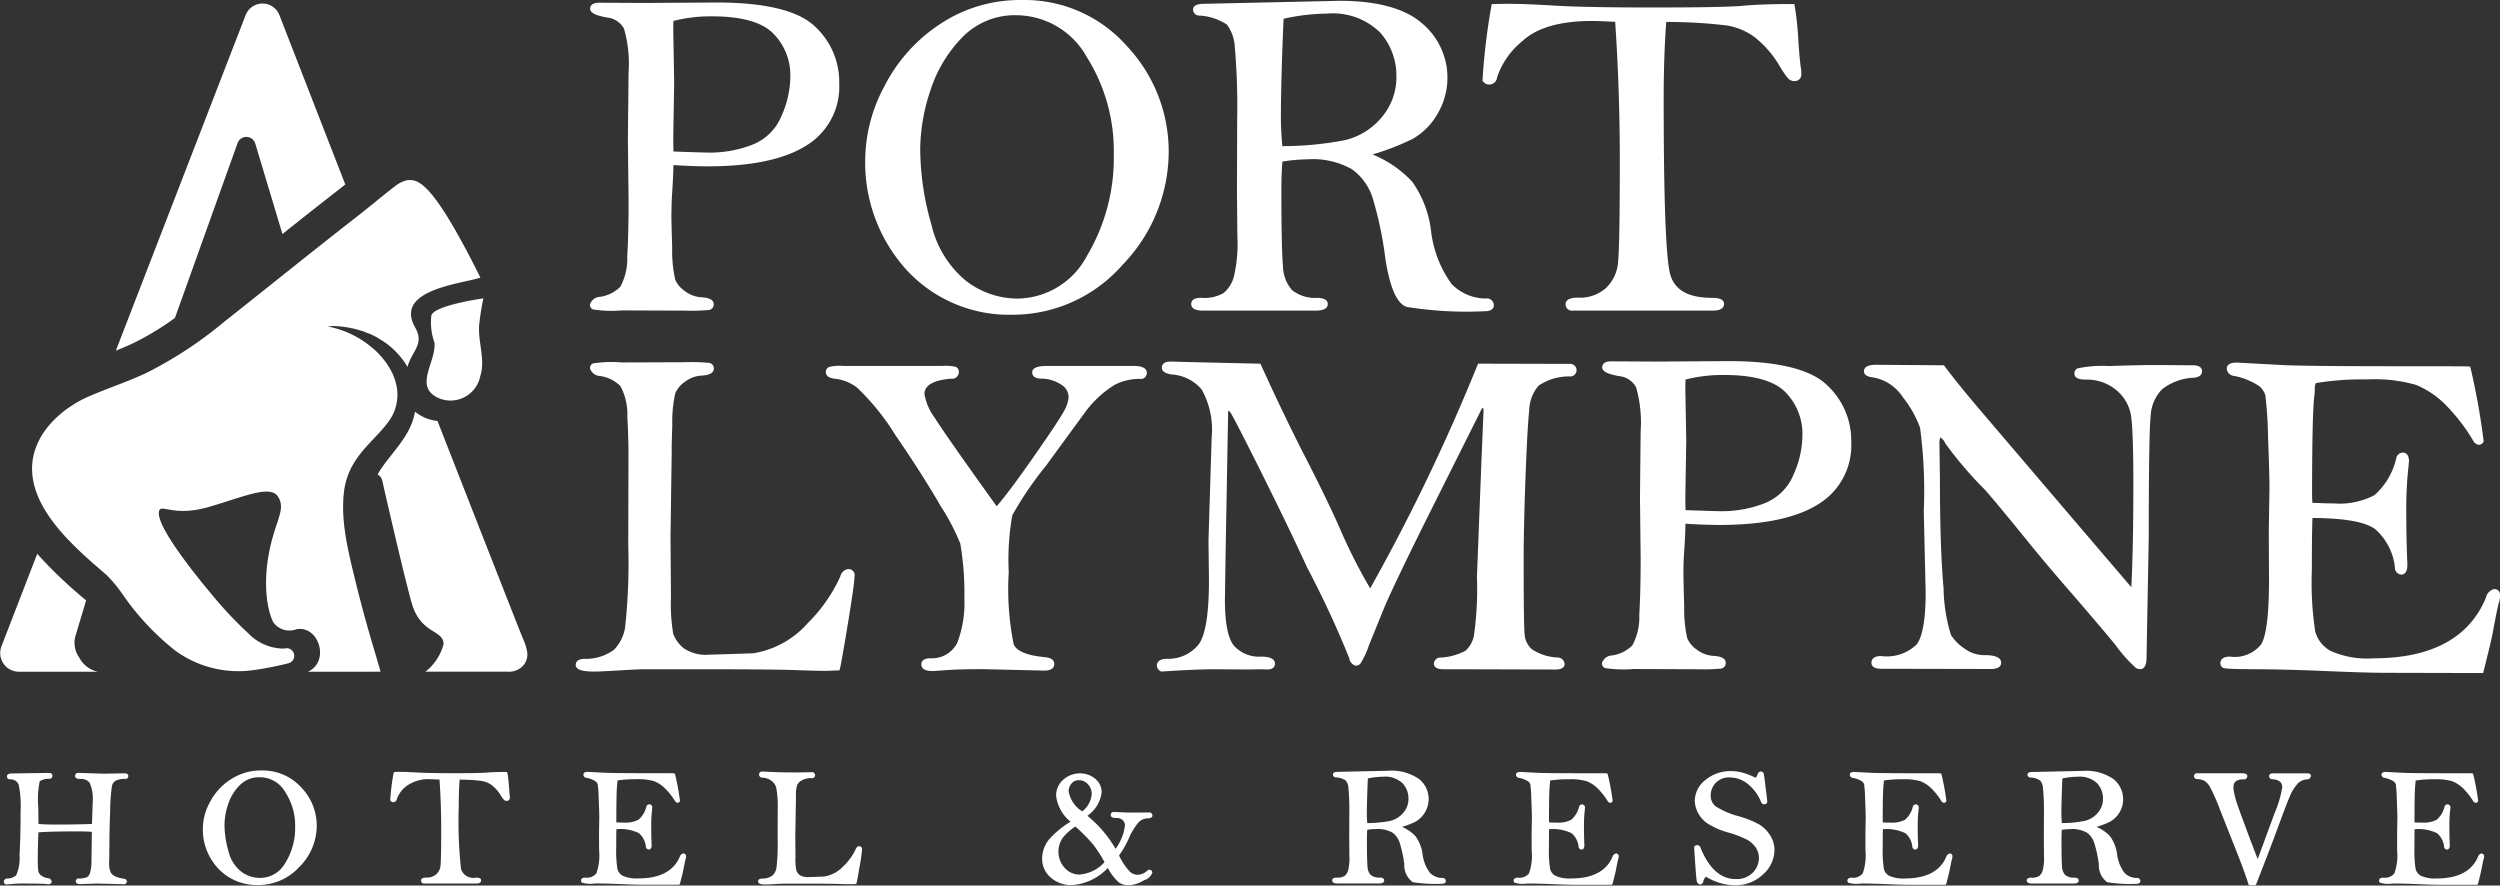 <svg xmlns="http://www.w3.org/2000/svg" width="175.031" height="62" viewBox="0 0 175.031 62">
  <rect x="0" y="0" width="175.031" height="62" fill="#333333" stroke="none"/>
  <defs>
    <style>
      .cls-1 {
        fill: #fff;
        fill-rule: evenodd;
      }
    </style>
  </defs>
  <path id="logo" class="cls-1" d="M191.955,897.79c-1.175-1.072-3.472-1.614-6.827-1.614l-5.064.031-3.155-.015c-0.542,0-.623.263-0.623,0.421,0,0.278.351,0.46,1.171,0.612a1.515,1.515,0,0,1,1.2.783,8.922,8.922,0,0,1,.32,3.082l-0.048,4.641,0.048,4.3c0,0.27,0,.529,0,0.791-0.01,1.153-.04,2.2-0.092,3.123a4.159,4.159,0,0,1-.484,2.13,2.517,2.517,0,0,1-1.407.706,0.774,0.774,0,0,0-.721.531,0.359,0.359,0,0,0,.2.349,8.249,8.249,0,0,0,2.028.071l4.38,0.016a15.224,15.224,0,0,0,1.714-.042,0.389,0.389,0,0,0,.343-0.412c0-.428-0.654-0.47-0.872-0.483a2.079,2.079,0,0,1-1.139-.425,1.887,1.887,0,0,1-.682-0.8,9.039,9.039,0,0,1-.214-2.218c-0.037-1.2-.056-1.988-0.056-2.357,0-.063.006-0.124,0.007-0.186,0-.417.013-0.833,0.041-1.238,0.057-.867.089-1.548,0.095-2.029,0.9,0.057,1.71.087,2.4,0.087,3.04,0,5.354-.484,6.878-1.439a4.826,4.826,0,0,0,2.33-4.359A5.281,5.281,0,0,0,191.955,897.79Zm-2.3,6.391a3.611,3.611,0,0,1-2.014,1.951,8.188,8.188,0,0,1-3.006.552c-0.2,0-1.051-.025-2.517-0.075-0.009-.417-0.013-0.714-0.013-0.886l0.064-3.947-0.064-3.7c0-.085,0-0.291.013-0.61a10.469,10.469,0,0,1,2.724-.321c2.062,0,3.5.411,4.284,1.219a4.152,4.152,0,0,1,1.177,2.98A6.9,6.9,0,0,1,189.654,904.181ZM205.8,918.036a10.235,10.235,0,0,0,7.767-3.5,11.42,11.42,0,0,0,3.225-7.912,10.772,10.772,0,0,0-2.913-7.384,9.561,9.561,0,0,0-7.4-3.238,10.08,10.08,0,0,0-5.742,1.716,11.354,11.354,0,0,0-3.864,4.352,10.972,10.972,0,0,0-1.321,4.845,11.186,11.186,0,0,0,2.947,8.049A9.749,9.749,0,0,0,205.8,918.036Zm0.342-20.969a5.674,5.674,0,0,1,4.906,2.909,12.359,12.359,0,0,1,1.9,6.831,13.382,13.382,0,0,1-1.863,7.078,5.576,5.576,0,0,1-4.9,3.02,5.934,5.934,0,0,1-3.558-1.223,7.17,7.17,0,0,1-2.443-3.939,19.42,19.42,0,0,1-.789-5.356,13.274,13.274,0,0,1,.707-4.035,9.447,9.447,0,0,1,2.241-3.741A5.12,5.12,0,0,1,206.144,897.067ZM219.2,917.746h7.884c0.562,0,.846-0.154.846-0.462,0-.269-0.24-0.414-0.715-0.429a2.6,2.6,0,0,1-1.789-.546,2.632,2.632,0,0,1-.634-1.678c-0.073-.8-0.111-2.6-0.111-5.338,0-.681.024-1.347,0.071-1.98a11.258,11.258,0,0,1,1.743-.157,5.587,5.587,0,0,1,3.127.692,3.933,3.933,0,0,1,1.442,1.991,25.37,25.37,0,0,1,.893,4.238c0.32,2.078.814,3.194,1.51,3.413a26.425,26.425,0,0,0,5.451.3c0.556,0,.639-0.27.639-0.43a0.485,0.485,0,0,0-.568-0.46,3.378,3.378,0,0,1-2.393-1.02,7.918,7.918,0,0,1-1.449-3.825,7.467,7.467,0,0,0-1.306-3.333,7.867,7.867,0,0,0-2.776-1.909,17.772,17.772,0,0,0,2.776-1.072,4.622,4.622,0,0,0,1.736-1.71,4.961,4.961,0,0,0-1.08-6.425c-1.195-1.027-3.132-1.549-5.76-1.549l-9.425.209c-0.2,0-.815,0-0.815.406a0.432,0.432,0,0,0,.458.419,3.87,3.87,0,0,1,1.911.63,2.848,2.848,0,0,1,.556,1.58,48.359,48.359,0,0,1,.165,5.053l-0.016,5.011,0.032,3.285a9.848,9.848,0,0,1-.262,2.777,2.29,2.29,0,0,1-.693,1.082,2.682,2.682,0,0,1-1.591.341c-0.568,0-.687.234-0.687,0.429C218.367,917.592,218.646,917.746,219.2,917.746Zm13.536-16.412a4.317,4.317,0,0,1-1.04,2.887,4.765,4.765,0,0,1-2.528,1.582,22.656,22.656,0,0,1-4.42.427c-0.066-.749-0.1-1.414-0.1-1.975,0-1.72.063-4.054,0.187-6.942a14.483,14.483,0,0,1,3.029-.36,4.74,4.74,0,0,1,3.714,1.305A4.521,4.521,0,0,1,232.733,901.334Zm6.482,0.584a0.557,0.557,0,0,0,.569-0.519,5.554,5.554,0,0,1,1.758-2.513c1-.94,2.643-1.418,4.889-1.418,0.315,0,.859.021,1.617,0.059,0.215,3.186.325,6.457,0.325,9.723,0,3.879-.04,6.255-0.119,7.062a2.8,2.8,0,0,1-.845,1.848,2.736,2.736,0,0,1-1.932.68c-0.221,0-.9,0-0.9.452a0.447,0.447,0,0,0,.528.454h9.795c0.634,0,.767-0.255.767-0.469,0-.281-0.269-0.422-0.8-0.422-1.735,0-2.712-.569-2.988-1.74-0.289-1.217-.435-5.312-0.435-12.167,0-2.013.061-3.832,0.18-5.411a34.85,34.85,0,0,1,4.288.252,4.5,4.5,0,0,1,1.93.836,7.274,7.274,0,0,1,1.684,1.935,6.6,6.6,0,0,0,.632.935,0.6,0.6,0,0,0,.444.182,0.463,0.463,0,0,0,.478-0.536,2.292,2.292,0,0,0-.018-0.3c-0.062-.379-0.126-1.053-0.189-2a21.767,21.767,0,0,0-.257-2.434l-0.02-.124H260.48c-1.516,0-2.726.045-3.6,0.131-0.947.074-3.022,0.11-6.169,0.11-3.076,0-5.388-.041-6.871-0.128-1.39-.086-2.512-0.13-3.338-0.13-0.139,0-.463.006-0.974,0.017l-0.12,0-0.021.121a45.1,45.1,0,0,0-.623,5.2l0,0.061,0.041,0.045A0.542,0.542,0,0,0,239.215,901.918ZM194.367,935.84a0.659,0.659,0,0,0-.562.509,10.956,10.956,0,0,1-2.28,3.274,6.455,6.455,0,0,1-3.82,2.115c-2.378.082-3,.095-3.037,0.095a2.792,2.792,0,0,1-1.816-.437,2.388,2.388,0,0,1-.745-1,12.14,12.14,0,0,1-.162-2.54l-0.032-4.251L182,927.431h-0.008c0.008-.421.023-0.974,0.045-1.691a9.035,9.035,0,0,1,.214-2.217,1.876,1.876,0,0,1,.682-0.8,2.072,2.072,0,0,1,1.139-.425c0.218-.012.872-0.058,0.872-0.485a0.388,0.388,0,0,0-.343-0.41,14.091,14.091,0,0,0-1.714-.043l-4.38.016a8.329,8.329,0,0,0-2.028.07,0.361,0.361,0,0,0-.2.352,0.776,0.776,0,0,0,.721.53,2.5,2.5,0,0,1,1.407.707,4.148,4.148,0,0,1,.484,2.129c0.039,0.688.065,1.448,0.08,2.27h0l-0.016,6.726a42.1,42.1,0,0,1-.22,5.769,2.908,2.908,0,0,1-.785,1.568,3.333,3.333,0,0,1-2.055.63c-0.511.017-.619,0.239-0.619,0.421,0,0.414.687,0.47,1.357,0.47,0.206,0,.766-0.026,1.714-0.082,1.153-.067,1.516-0.08,1.618-0.08h4.017c3.241,0,5.592.019,6.61,0.057,1.047,0.038,1.747.056,2.142,0.056,0.074,0,.36-0.01.9-0.032l0.106,0,0.028-.1c0.075-.276.261-1.324,0.568-3.2s0.457-2.946.457-3.256A0.429,0.429,0,0,0,194.367,935.84Zm19.923-14.22h-6c-0.288,0-1.054,0-1.054.455,0,0.2.12,0.436,0.687,0.436a2.476,2.476,0,0,1,1.272.375,1.047,1.047,0,0,1,.59.929,2.3,2.3,0,0,1-.31.94c-0.213.415-.933,1.5-2.14,3.229-1.129,1.618-2,2.781-2.586,3.462-2.409-3.356-3.871-5.446-4.347-6.211a3.842,3.842,0,0,1-.71-1.646c0-.616.629-0.977,1.872-1.078a0.461,0.461,0,0,0,.533-0.436,0.373,0.373,0,0,0-.244-0.4,3.423,3.423,0,0,0-.905-0.057h-6.961a3.177,3.177,0,0,0-.95.067,0.368,0.368,0,0,0-.247.371c0,0.273.238,0.43,0.707,0.469a3.031,3.031,0,0,1,1.5.633,16.718,16.718,0,0,1,2.666,3.311c1.25,1.819,2.322,3.5,3.187,5a15.215,15.215,0,0,1,1.352,2.59,20.246,20.246,0,0,1,.284,3.775,7.849,7.849,0,0,1-.5,3.177,1.994,1.994,0,0,1-1.923,1.077c-0.512.018-.589,0.272-0.589,0.42,0,0.215.131,0.47,0.752,0.47,0.152,0,.49-0.02,1.031-0.065,0.652-.043,1.5-0.064,2.524-0.064l4.3,0.1c0.582,0,.7-0.255.7-0.469,0-.186-0.111-0.419-0.642-0.469-1.244-.113-1.984-0.413-2.2-0.9a19.639,19.639,0,0,1-.346-5.065,17.959,17.959,0,0,1,.247-3.965,24.192,24.192,0,0,1,2.337-3.442l2.766-3.782a7.387,7.387,0,0,1,2.063-1.912,3.869,3.869,0,0,1,1.744-.42,0.424,0.424,0,0,0,.511-0.423C215.264,921.62,214.531,921.62,214.29,921.62Zm30.617-.143H244.9l-6.447-.016-0.037.089a136.625,136.625,0,0,1-7.518,15.643,37.742,37.742,0,0,1-2.044-4.014c-0.619-1.424-1.5-3.24-2.609-5.395-0.921-1.8-1.929-3.9-2.994-6.239l-0.038-.081-5.727-.132c-0.231-.011-0.421-0.016-0.58-0.016-0.515,0-.592.269-0.592,0.428,0,0.383.551,0.454,0.733,0.478a2.967,2.967,0,0,1,2.054,1.049,5.733,5.733,0,0,1,.7,3.348l-0.223,7.2,0.032,2.837c0,2.312-.242,3.813-0.72,4.46a2.708,2.708,0,0,1-2.229,1.007c-0.578.016-.7,0.273-0.7,0.486a0.487,0.487,0,0,0,.256.381l0.041,0.027,0.05,0c1.527-.106,2.8-0.161,3.764-0.161l2.248,0.016,1.027-.016,0.342,0.016c0.49,0,.543-0.282.543-0.4,0-.333-0.328-0.5-0.974-0.5a2.372,2.372,0,0,1-1.874-.738c-0.435-.5-0.656-1.592-0.656-3.253l0.048-3.222,0.175-9.771a0.778,0.778,0,0,1,.027-0.241,0.858,0.858,0,0,1,.119.109c0.063,0.072.415,0.691,2.073,4.007,1.282,2.563,2.4,4.879,3.323,6.887a67.863,67.863,0,0,1,2.94,6.332,0.625,0.625,0,0,0,.457.526,0.447,0.447,0,0,0,.331-0.153,5.856,5.856,0,0,0,.586-1.263l0.988-2.436c0.453-1.117,1.7-3.721,3.71-7.731l3.157-6.307a0.3,0.3,0,0,1,.146-0.171,1.116,1.116,0,0,1,.025.274l-0.16,3.825-0.3,7.748a23.027,23.027,0,0,1-.21,4.1,1.868,1.868,0,0,1-.6,1.071,4.175,4.175,0,0,1-1.709.473,0.448,0.448,0,0,0-.493.42c0,0.185.119,0.4,0.686,0.4h1.625l6.2,0.016c0.528,0,.639-0.212.639-0.388a0.489,0.489,0,0,0-.524-0.453,3.555,3.555,0,0,1-1.786-.591,1.563,1.563,0,0,1-.494-1.073c-0.041-.482-0.063-2.217-0.063-5.153,0-1.535.043-3.474,0.128-5.764s0.172-3.886.261-4.729a2.76,2.76,0,0,1,.656-1.723,3.789,3.789,0,0,1,2.167-.646A0.44,0.44,0,1,0,244.907,921.477Zm17.906,1.419c-1.174-1.071-3.47-1.614-6.827-1.614l-5.063.033-3.154-.017c-0.542,0-.623.264-0.623,0.422,0,0.278.349,0.461,1.17,0.612a1.519,1.519,0,0,1,1.2.783,8.954,8.954,0,0,1,.319,3.081l-0.047,4.642,0.047,4.3c0,1.472-.032,2.788-0.095,3.913a4.177,4.177,0,0,1-.484,2.13,2.5,2.5,0,0,1-1.408.706,0.778,0.778,0,0,0-.721.532,0.364,0.364,0,0,0,.2.351,8.566,8.566,0,0,0,2.028.069l4.38,0.016a14.058,14.058,0,0,0,1.714-.043,0.389,0.389,0,0,0,.343-0.41c0-.427-0.654-0.471-0.871-0.484a2.066,2.066,0,0,1-1.139-.425,1.864,1.864,0,0,1-.682-0.8,8.913,8.913,0,0,1-.215-2.216c-0.036-1.2-.055-1.989-0.055-2.357,0-.48.015-0.958,0.047-1.425,0.058-.868.089-1.549,0.095-2.029,0.9,0.058,1.711.086,2.4,0.086,3.039,0,5.353-.483,6.877-1.437a4.827,4.827,0,0,0,2.331-4.358A5.288,5.288,0,0,0,262.813,922.9Zm-2.3,6.392a3.614,3.614,0,0,1-2.014,1.951,8.183,8.183,0,0,1-3.005.552c-0.207,0-1.054-.024-2.517-0.075-0.009-.417-0.014-0.715-0.014-0.886l0.064-3.946-0.064-3.7c0-.088,0-0.291.014-0.611a10.458,10.458,0,0,1,2.724-.319c2.062,0,3.5.409,4.283,1.217a4.152,4.152,0,0,1,1.177,2.98A6.879,6.879,0,0,1,260.513,929.288Zm27.981-7.715h-0.348L286,921.557c-0.912,0-2.049.023-3.382,0.071a8.433,8.433,0,0,0-2.2.164,0.391,0.391,0,0,0-.213.364c0,0.278.263,0.421,0.783,0.421a3.2,3.2,0,0,1,2.19.77,2.926,2.926,0,0,1,1.009,1.9c0.095,0.78.143,2.35,0.143,4.666,0,2.895-.047,5.315-0.141,7.2l-4.668-5.463-5.1-5.98c-1.562-1.815-2.673-3.173-3.306-4.037l-0.043-.059-4.757-.034c-0.561,0-.846.152-0.846,0.455,0,0.356.5,0.416,0.668,0.435a3.121,3.121,0,0,1,2.06,1.386,7.561,7.561,0,0,1,1.2,2.132,33.748,33.748,0,0,1,.26,5.867l0.132,5.654c0,1.861-.21,3.086-0.625,3.643a3,3,0,0,1-2.5.819c-0.584,0-.671.3-0.671,0.47,0,0.192.119,0.421,0.687,0.421l7.661,0.016c0.607,0,.735-0.237.735-0.437,0-.534-0.9-0.534-1.2-0.534a2.343,2.343,0,0,1-1.389-.473,3.205,3.205,0,0,1-.93-0.945,11.829,11.829,0,0,1-.515-3.268c-0.168-1.878-.254-4.427-0.254-7.581l-0.032-2.5a1.289,1.289,0,0,1,.054-0.477,0.822,0.822,0,0,1,.345.408,27.04,27.04,0,0,0,2.742,3.216c0.407,0.444,1.413,1.651,2.987,3.587,0.72,0.9,1.72,2.09,2.975,3.535s2.319,2.7,3.175,3.728a10.253,10.253,0,0,0,1.473,1.665,0.649,0.649,0,0,0,.287.088c0.209,0,.459-0.135.459-0.79l0.156-8.519c0-4.781.045-7.626,0.135-8.452a2.862,2.862,0,0,1,.8-1.838,3.875,3.875,0,0,1,2.234-.807c0.463-.05.56-0.27,0.56-0.445S289.051,921.573,288.494,921.573ZM309.6,937.239a0.782,0.782,0,0,0-.591.623c-1.17,2.807-3.817,4.229-7.867,4.229a6.289,6.289,0,0,1-3-.519,2.227,2.227,0,0,1-1.081-1.368,23.017,23.017,0,0,1-.234-4.284c0-1.639.014-2.867,0.042-3.655,2.264,0.01,3.751.28,4.421,0.806a4.147,4.147,0,0,1,1.353,2.652,0.487,0.487,0,0,0,.435.506c0.2,0,.438-0.12.438-0.7-0.053-1.165-.079-2.492-0.079-3.951,0-.9.042-1.776,0.126-2.616l0.064-.661c0-.536-0.279-0.617-0.445-0.617a0.5,0.5,0,0,0-.454.44,4.936,4.936,0,0,1-1.513,2.541,5.257,5.257,0,0,1-2.828.582c-0.279,0-.791-0.015-1.522-0.043-0.015-.221-0.022-0.4-0.022-0.533,0-3.776.053-6.119,0.159-6.968,0.021-.2.032-0.337,0.032-0.418a1.088,1.088,0,0,1,.07-0.464,19.988,19.988,0,0,1,3.593-.257,10.529,10.529,0,0,1,3.43.385,6.318,6.318,0,0,1,1.97,1.3,13.126,13.126,0,0,1,2.08,2.693l0.009,0.014,0.012,0.013a0.488,0.488,0,0,0,.338.173,0.345,0.345,0,0,0,.294-0.2l0.027-.045-0.007-.052a48.228,48.228,0,0,0-.911-5.077l-0.024-.093-0.093-.016c-0.034-.006-0.107-0.017-4.547-0.017-4.471,0-7.315-.027-8.45-0.081l-3.256-.177c-0.581,0-.7.237-0.7,0.436a0.561,0.561,0,0,0,.522.5,4.863,4.863,0,0,1,1.733.7,1.341,1.341,0,0,1,.449.657,27.945,27.945,0,0,1,.187,2.941c0.068,1.728.1,2.915,0.1,3.527l-0.048,3.1,0.017,3.3c0,2.412-.182,3.942-0.538,4.548a2.36,2.36,0,0,1-2.2.877c-0.583,0-.671.3-0.671,0.471a0.377,0.377,0,0,0,.149.291c0.063,0.054.135,0.114,2.329,0.122,1.426,0.006,3.08.05,4.917,0.129s3.268,0.122,4.219.122l6.786,0.016,0.028-.11c0.349-1.391.553-2.24,0.608-2.524,0.241-1.31.4-2.075,0.456-2.268a1.427,1.427,0,0,0,.087-0.468A0.41,0.41,0,0,0,309.6,937.239Zm-140.788-20.35s-3.425.48-3.643,1.195a4.284,4.284,0,0,0,.218,1.907c0.13,1.357-1.466,3.047.255,3.866a2.123,2.123,0,0,0,2.95-1.516c0.4-1.224-.242-2.552-0.049-3.809A16.343,16.343,0,0,1,168.813,916.889Zm-24.526,3.144a19.547,19.547,0,0,0,2.93-1.773l4.382-12.233a0.653,0.653,0,0,1,1.245.029l1.9,6.329c1.285-1.025,2.588-2.054,3.887-3.065,0.173-.134.343-0.27,0.513-0.406l-4.608-11.843a1.268,1.268,0,0,0-2.372-.007l-9.084,23.487C143.49,920.387,143.892,920.217,144.287,920.033Zm-3.773,22a1.8,1.8,0,0,1-.2-1.7c0.157-.544.322-1.084,0.485-1.625,0.067-.224.135-0.444,0.2-0.666a0.656,0.656,0,0,0-.053-0.053,31.45,31.45,0,0,1-3.37-3.215l-2.5,6.464c-0.005.012-.007,0.025-0.012,0.036a1.309,1.309,0,0,0,1.2,1.755h5.552A1.92,1.92,0,0,1,140.514,942.029Zm21.2-21.006c0.071,0.085.138,0.169,0.2,0.255C161.852,921.192,161.785,921.107,161.714,921.023Zm-0.237-.26c0.07,0.073.137,0.145,0.2,0.221C161.613,920.909,161.547,920.834,161.477,920.763Zm0.82,1.091a5.037,5.037,0,0,0-.365-0.558,5.109,5.109,0,0,1,.487.795C162.38,922.012,162.34,921.931,162.3,921.854Zm-1.527-2.509c-0.129-.055-0.262-0.108-0.4-0.154C160.506,919.237,160.638,919.287,160.77,919.345Zm-0.606-.221a0.05,0.05,0,0,0-.013,0A0.05,0.05,0,0,1,160.164,919.124Zm-1.737-.149c-0.171-.051-0.343-0.1-0.518-0.138l0.039,0-0.114,0C158.036,918.873,158.232,918.922,158.427,918.975Zm3.213,0.829a5.468,5.468,0,0,0-.846-0.451A6.618,6.618,0,0,1,161.64,919.8ZM160.2,938.051c-0.165-.629-0.324-1.268-0.477-1.9s-0.305-1.276-.435-1.944a15.993,15.993,0,0,1-.279-2.071,10.77,10.77,0,0,1-.007-1.079c0-.181.024-0.361,0.04-0.548a5.15,5.15,0,0,1,.1-0.6,4.929,4.929,0,0,1,.408-1.136,6.007,6.007,0,0,1,.613-0.959c0.446-.578.918-1.033,1.332-1.487,0.207-.226.4-0.448,0.579-0.678a3.607,3.607,0,0,0,.42-0.671,3.155,3.155,0,0,0,.293-1.54,2.942,2.942,0,0,0-.053-0.4c-0.026-.133-0.062-0.271-0.1-0.4a3.962,3.962,0,0,0-.212-0.543,5.109,5.109,0,0,0-.487-0.795l-0.015-.018c-0.065-.086-0.132-0.17-0.2-0.255l-0.035-.039c-0.065-.076-0.132-0.148-0.2-0.221-0.089-.094-0.182-0.185-0.279-0.271a7.363,7.363,0,0,0-2.771-1.517c-0.195-.053-0.391-0.1-0.593-0.138l0.114,0a6.08,6.08,0,0,1,1.9.193c0.1,0.028.205,0.062,0.307,0.094a0.05,0.05,0,0,1,.013,0c0.069,0.021.139,0.042,0.208,0.067,0.136,0.046.269,0.1,0.4,0.154a0.064,0.064,0,0,1,.017,0l0.007,0a5.468,5.468,0,0,1,.846.451c0.014,0.009.028,0.015,0.041,0.023a5.622,5.622,0,0,1,1.52,1.427,5.229,5.229,0,0,1,.284.444c0.3-1.135,1.212-1.583.536-2.767-1.508-2.659,3.258-3.045,4.569-3.492-3.4-6.822-4.364-6.884-5.133-6.819a2.153,2.153,0,0,0-.795.382c-0.483.367-.949,0.745-1.432,1.14-0.4.322-.81,0.658-1.24,0.993-1.944,1.51-3.9,3.074-5.8,4.585q-1.761,1.407-3.527,2.806a28.506,28.506,0,0,1-5.44,3.578c-0.78.367-1.578,0.674-2.35,0.971-0.588.227-1.144,0.442-1.695,0.681-1.914.831-4.1,2.71-3.972,5.276,0.147,2.885,3.059,5.383,5.185,7.206a9.547,9.547,0,0,1,1.164,1.4,18.113,18.113,0,0,0,3.662,3.911,7.5,7.5,0,0,0,5.419,1.38,22.983,22.983,0,0,0,2.49-.482,0.537,0.537,0,0,0-.042-1.059,1.59,1.59,0,0,0-.275.026,3.467,3.467,0,0,1-2.473-1.072,26.879,26.879,0,0,1-2.034-2.1c-0.752-.884-1.492-1.783-2.193-2.713-1.192-1.581-2.135-3.065-2.026-3.7s0.96,0.42,3.551-.349,4.288-1.549,4.807-.671c0.365,0.621.143,1.125-.221,2.236-1.171,3.609-.431,6.031-0.112,6.549a1.388,1.388,0,0,0,1.618.459c1.59-.255,2.331,2.3.784,2.978-0.01.007,4.305,0,5.091,0l-0.353-1.21C160.888,940.573,160.528,939.318,160.2,938.051Zm0.17-18.86c-0.069-.025-0.139-0.046-0.208-0.067C160.234,919.145,160.3,919.167,160.372,919.191Zm1.545,2.087,0.015,0.018Zm-3.969-2.444a7.088,7.088,0,0,1,2.2.287c-0.1-.032-0.2-0.066-0.307-0.094A6.08,6.08,0,0,0,157.948,918.834Zm3.529,1.929a6.764,6.764,0,0,0-3.05-1.788,7.363,7.363,0,0,1,2.771,1.517C161.295,920.578,161.388,920.669,161.477,920.763Zm-0.707-1.418,0.024,0.008-0.007,0A0.064,0.064,0,0,0,160.77,919.345Zm0.909,1.639,0.035,0.039Zm10.2,20.68a3.052,3.052,0,0,0-.255-0.854c-0.394-.943-6.024-15.339-6.024-15.339a2.9,2.9,0,0,1-1.571-.65,4.928,4.928,0,0,1-.191.715,4.763,4.763,0,0,1-.228.529,5.328,5.328,0,0,1-.279.489c-0.19.3-.394,0.581-0.6,0.847-0.409.536-.818,1.015-1.121,1.486-0.073.112-.139,0.225-0.2,0.338a0.607,0.607,0,0,1,.316.393c0.523,2.294,1.625,7.07,2.083,8.646,0.628,2.147,2.226,1.818,2.216,2.833a3.576,3.576,0,0,1-1.27,1.928h5.746a1.345,1.345,0,0,0,1.119-.447A1.2,1.2,0,0,0,171.882,941.664Zm-28.194,8.477-1.458.028-1.727-.057a0.221,0.221,0,0,0-.275.208c0,0.146.132,0.22,0.393,0.22a0.7,0.7,0,0,1,.643.289,2.873,2.873,0,0,1,.2,1.338l-0.051,1.52c-0.933.031-1.748,0.043-2.42,0.043-0.5,0-.943-0.011-1.322-0.039-0.011-.664-0.016-1.053-0.016-1.17a6.253,6.253,0,0,1,.1-1.818,1.055,1.055,0,0,1,.649-0.175,0.217,0.217,0,0,0,.24-0.207,0.172,0.172,0,0,0-.121-0.186,1.451,1.451,0,0,0-.332-0.018l-2.382.034c-0.291,0-.351.118-0.351,0.22a0.2,0.2,0,0,0,.214.191,0.618,0.618,0,0,1,.608.365,7.287,7.287,0,0,1,.136,1.842c0,1.212-.025,2.256-0.074,3.106a2.982,2.982,0,0,1-.24,1.414,1,1,0,0,1-.595.22,0.24,0.24,0,0,0-.268.222,0.193,0.193,0,0,0,.233.188,0.968,0.968,0,0,0,.126-0.008,9.706,9.706,0,0,1,1.323-.05c0.663,0,1.1.012,1.311,0.033a1.021,1.021,0,0,0,.132.012,0.2,0.2,0,0,0,.227-0.2,0.292,0.292,0,0,0-.279-0.225,0.988,0.988,0,0,1-.468-0.2,0.517,0.517,0,0,1-.189-0.288,7.243,7.243,0,0,1-.034-0.973c0-.457.014-1.045,0.044-1.742,0.444-.047,1.387-0.07,2.806-0.07,0.314,0,.628.009,0.935,0.03l-0.028,2.011a3.172,3.172,0,0,1-.095.851,0.56,0.56,0,0,1-.195.3,1.314,1.314,0,0,1-.569.106,0.2,0.2,0,0,0-.241.192c0,0.075.039,0.2,0.307,0.2l1.185-.039,1.828,0.045a0.2,0.2,0,0,0,.256-0.19c0-.078-0.047-0.179-0.276-0.208a1.687,1.687,0,0,1-.5-0.134,0.767,0.767,0,0,1-.346-0.277,1.708,1.708,0,0,1-.113-0.813l0.017-1.428c0-.434.017-1.139,0.051-2.1a12.381,12.381,0,0,1,.126-1.732,0.544,0.544,0,0,1,.279-0.372,1.434,1.434,0,0,1,.653-0.118,0.186,0.186,0,0,0,.21-0.189C143.959,950.281,143.933,950.141,143.688,950.141Zm9.595-.2a3.871,3.871,0,0,0-2.156.625,4.174,4.174,0,0,0-1.449,1.583,3.9,3.9,0,0,0-.5,1.765,4,4,0,0,0,1.108,2.929,3.713,3.713,0,0,0,2.739,1.12,3.891,3.891,0,0,0,2.915-1.275,4.085,4.085,0,0,0,1.21-2.879,3.861,3.861,0,0,0-1.094-2.689A3.644,3.644,0,0,0,153.283,949.943Zm1.672,6.458a2.016,2.016,0,0,1-1.782,1.066,2.211,2.211,0,0,1-1.3-.432,2.533,2.533,0,0,1-.89-1.392,6.766,6.766,0,0,1-.291-1.915,4.575,4.575,0,0,1,.261-1.437,3.323,3.323,0,0,1,.82-1.329,1.89,1.89,0,0,1,1.379-.543,2.052,2.052,0,0,1,1.787,1.027,4.3,4.3,0,0,1,.7,2.432A4.656,4.656,0,0,1,154.955,956.4Zm15.646-5.389a7.738,7.738,0,0,0-.1-0.884,0.1,0.1,0,0,0-.1-0.08c-0.563,0-1.013.015-1.338,0.045-0.35.029-1.119,0.042-2.287,0.042-1.139,0-2-.016-2.548-0.046-0.516-.03-0.933-0.048-1.242-0.048-0.052,0-.173,0-0.363.008a0.1,0.1,0,0,0-.094.079,15.564,15.564,0,0,0-.232,1.878,0.092,0.092,0,0,0,.027.07,0.245,0.245,0,0,0,.182.089,0.251,0.251,0,0,0,.253-0.223,1.956,1.956,0,0,1,.639-0.881,2.635,2.635,0,0,1,1.787-.5c0.111,0,.3.007,0.56,0.019,0.079,1.136.118,2.3,0.118,3.457,0,1.395-.015,2.248-0.044,2.536a0.94,0.94,0,0,1-.3.637,0.988,0.988,0,0,1-.689.232c-0.249,0-.376.07-0.376,0.21a0.208,0.208,0,0,0,.239.208h3.637c0.285,0,.329-0.135.329-0.214,0-.131-0.115-0.2-0.341-0.2a0.92,0.92,0,0,1-1.067-.592,31.211,31.211,0,0,1-.159-4.368c0-.7.02-1.342,0.063-1.9a12.672,12.672,0,0,1,1.544.091,1.605,1.605,0,0,1,.7.293,2.6,2.6,0,0,1,.614.684,2.322,2.322,0,0,0,.241.343,0.269,0.269,0,0,0,.194.077,0.212,0.212,0,0,0,.221-0.236,0.856,0.856,0,0,0-.007-0.115C170.648,951.591,170.624,951.35,170.6,951.012Zm12.217,4.738a0.348,0.348,0,0,0-.259.251c-0.427.993-1.4,1.5-2.882,1.5a2.385,2.385,0,0,1-1.094-.182,0.754,0.754,0,0,1-.38-0.467,8.005,8.005,0,0,1-.085-1.529c0-.56,0-0.986.014-1.269a2.986,2.986,0,0,1,1.575.281,1.437,1.437,0,0,1,.485.927,0.217,0.217,0,0,0,.2.217c0.061,0,.205-0.029.205-0.3-0.02-.417-0.029-0.9-0.029-1.419a9.236,9.236,0,0,1,.046-0.938l0.025-.243a0.219,0.219,0,0,0-.209-0.267,0.227,0.227,0,0,0-.209.19,1.728,1.728,0,0,1-.544.89,1.957,1.957,0,0,1-1.027.2c-0.1,0-.276,0-0.525-0.015,0-.062,0-0.11,0-0.15,0-1.355.019-2.194,0.058-2.5,0.008-.075.013-0.125,0.013-0.155a0.5,0.5,0,0,1,.013-0.128,7.878,7.878,0,0,1,1.3-.087,4,4,0,0,1,1.259.137,2.306,2.306,0,0,1,.718.458,4.7,4.7,0,0,1,.764.961,0.058,0.058,0,0,0,.014.017,0.219,0.219,0,0,0,.155.074,0.168,0.168,0,0,0,.146-0.092,0.1,0.1,0,0,0,.013-0.064,16.536,16.536,0,0,0-.339-1.835,0.1,0.1,0,0,0-.078-0.072c-0.017,0-.043-0.006-1.695-0.006s-2.716-.01-3.136-0.03l-1.211-.064c-0.265,0-.3.128-0.3,0.2a0.237,0.237,0,0,0,.226.221,1.754,1.754,0,0,1,.627.243,0.447,0.447,0,0,1,.152.214,9.835,9.835,0,0,1,.068,1.049c0.026,0.617.039,1.045,0.039,1.267l-0.018,1.116,0.006,1.187a3.718,3.718,0,0,1-.193,1.612,0.854,0.854,0,0,1-.78.295c-0.264,0-.293.151-0.293,0.215a0.177,0.177,0,0,0,.072.14,2.053,2.053,0,0,0,.892.055c0.528,0,1.141.016,1.823,0.046s1.211,0.044,1.568.044l2.478,0a0.1,0.1,0,0,0,.094-0.072c0.132-.511.206-0.809,0.226-0.913,0.112-.583.154-0.764,0.168-0.808a0.541,0.541,0,0,0,.035-0.184A0.194,0.194,0,0,0,182.818,955.75Zm12.312-.5a0.277,0.277,0,0,0-.248.211,3.926,3.926,0,0,1-.838,1.164,2.367,2.367,0,0,1-1.389.748l-1.056.035a1.05,1.05,0,0,1-.646-0.147,0.743,0.743,0,0,1-.229-0.339,4.064,4.064,0,0,1-.057-0.9l-0.012-1.529,0.048-2.746a2.263,2.263,0,0,1,.083-0.787,0.765,0.765,0,0,1,.331-0.328,1.314,1.314,0,0,1,.653-0.149,0.214,0.214,0,1,0,.01-0.416l-1.039.016c-0.832,0-1.57-.018-2.2-0.058-0.077,0-.13,0-0.159,0a0.217,0.217,0,0,0-.268.2,0.242,0.242,0,0,0,.279.224,1.115,1.115,0,0,1,.6.222,0.9,0.9,0,0,1,.342.554,7.294,7.294,0,0,1,.089,1.389l-0.006,2.079a14.7,14.7,0,0,1-.08,2.067,1.012,1.012,0,0,1-.278.539,1.224,1.224,0,0,1-.737.215c-0.236.008-.271,0.127-0.271,0.2,0,0.189.276,0.214,0.546,0.214,0.078,0,.287-0.009.64-0.029,0.427-.023.561-0.029,0.6-0.029h1.5c1.2,0,2,.006,2.381.021s0.65,0.018.8,0.018c0.028,0,.139,0,0.335-0.01a0.1,0.1,0,0,0,.09-0.072c0.028-.1.1-0.481,0.212-1.156a10.371,10.371,0,0,0,.17-1.18A0.2,0.2,0,0,0,195.13,955.246Zm19.559-1.677a0.945,0.945,0,0,1,.66-0.279c0.27,0,.31-0.127.31-0.2a0.215,0.215,0,0,0-.263-0.208L214,952.89l-1.044-.041a0.2,0.2,0,0,0-.221.22c0,0.2.291,0.2,0.386,0.2a0.627,0.627,0,0,1,.451.15,0.515,0.515,0,0,1,.156.395,3.419,3.419,0,0,1-.658,1.614,8.212,8.212,0,0,0-1.972-2.311,2.352,2.352,0,0,0,1-1.628,1.2,1.2,0,0,0-.469-0.98,1.627,1.627,0,0,0-1.041-.364,1.744,1.744,0,0,0-1.163.432,1.452,1.452,0,0,0-.514,1.148,2.763,2.763,0,0,0,1.011,1.806,6.372,6.372,0,0,0-1.5,1.233,2.129,2.129,0,0,0-.489,1.354,1.686,1.686,0,0,0,.608,1.326,2.169,2.169,0,0,0,1.47.525,3.842,3.842,0,0,0,2.522-1.2,3.426,3.426,0,0,0,.757,1,1.133,1.133,0,0,0,.648.207,2.147,2.147,0,0,0,1.122-.345,0.894,0.894,0,0,0,.585-0.525,0.2,0.2,0,0,0-.216-0.215,0.19,0.19,0,0,0-.134.064,1.048,1.048,0,0,1-.688.291,0.858,0.858,0,0,1-.521-0.207,4.309,4.309,0,0,1-.77-1.146,6.5,6.5,0,0,0,.675-1.176A4.344,4.344,0,0,1,214.689,953.569Zm-4.136,3.659a1.375,1.375,0,0,1-1.03-.46,1.691,1.691,0,0,1-.121-2.141,3.707,3.707,0,0,1,.863-0.761,12.846,12.846,0,0,1,1.233,1.247,9.675,9.675,0,0,1,.807,1.245A2.611,2.611,0,0,1,210.553,957.228Zm-0.559-6.375a0.641,0.641,0,0,1,.523-0.232,0.819,0.819,0,0,1,.622.285,0.948,0.948,0,0,1,.269.672,1.7,1.7,0,0,1-.663,1.225,2.067,2.067,0,0,1-.952-1.393A0.832,0.832,0,0,1,209.994,950.853Zm25.958,6.614a1.234,1.234,0,0,1-.86-0.354,2.755,2.755,0,0,1-.527-1.353,2.7,2.7,0,0,0-.494-1.221,2.761,2.761,0,0,0-.939-0.648,6.381,6.381,0,0,0,.925-0.353,1.846,1.846,0,0,0,.941-1.6,1.779,1.779,0,0,0-.689-1.409,3.381,3.381,0,0,0-2.167-.567l-3.5.075c-0.23,0-.346.064-0.346,0.193a0.2,0.2,0,0,0,.207.194,1.357,1.357,0,0,1,.687.215,0.925,0.925,0,0,1,.192.542,16.634,16.634,0,0,1,.061,1.813l-0.006,1.8,0.012,1.181a3.446,3.446,0,0,1-.094.983,0.789,0.789,0,0,1-.243.369,0.951,0.951,0,0,1-.565.113c-0.259,0-.3.126-0.3,0.2,0,0.1.061,0.211,0.351,0.211h2.928c0.295,0,.357-0.116.357-0.211s-0.053-.194-0.308-0.2a0.945,0.945,0,0,1-.636-0.185,0.89,0.89,0,0,1-.221-0.575c-0.028-.285-0.042-0.93-0.042-1.915,0-.233.008-0.458,0.024-0.673a4.239,4.239,0,0,1,.607-0.051,2.1,2.1,0,0,1,1.137.24,1.377,1.377,0,0,1,.519.7,8.931,8.931,0,0,1,.33,1.515,1.455,1.455,0,0,0,.591,1.265,10.119,10.119,0,0,0,2.036.112c0.252,0,.28-0.139.28-0.2A0.22,0.22,0,0,0,235.952,957.467Zm-5.216-6.968a5.492,5.492,0,0,1,1.083-.121,1.758,1.758,0,0,1,1.348.455,1.549,1.549,0,0,1,.418,1.077,1.477,1.477,0,0,1-.374,1.007,1.736,1.736,0,0,1-.917.556,8.529,8.529,0,0,1-1.593.152c-0.022-.25-0.033-0.476-0.033-0.665C230.668,952.344,230.691,951.516,230.736,950.5Zm17.383,5.251a0.349,0.349,0,0,0-.258.251c-0.427.993-1.4,1.5-2.882,1.5a2.382,2.382,0,0,1-1.094-.182,0.754,0.754,0,0,1-.381-0.467,8.072,8.072,0,0,1-.085-1.529c0-.559,0-0.985.015-1.269a2.984,2.984,0,0,1,1.574.281,1.438,1.438,0,0,1,.486.927,0.217,0.217,0,0,0,.2.217c0.062,0,.206-0.029.206-0.3-0.02-.417-0.029-0.9-0.029-1.419a9.236,9.236,0,0,1,.046-0.938l0.024-.243a0.218,0.218,0,0,0-.208-0.267,0.226,0.226,0,0,0-.209.19,1.728,1.728,0,0,1-.544.89,1.957,1.957,0,0,1-1.027.2c-0.1,0-.276,0-0.525-0.015,0-.062-0.006-0.11-0.006-0.15,0-1.356.02-2.2,0.059-2.5,0.008-.075.012-0.125,0.012-0.155a0.444,0.444,0,0,1,.014-0.128,7.869,7.869,0,0,1,1.3-.087,3.983,3.983,0,0,1,1.258.137,2.306,2.306,0,0,1,.718.458,4.7,4.7,0,0,1,.764.961,0.058,0.058,0,0,0,.015.016,0.215,0.215,0,0,0,.155.075,0.168,0.168,0,0,0,.145-0.091,0.11,0.11,0,0,0,.015-0.065,16.883,16.883,0,0,0-.34-1.835,0.1,0.1,0,0,0-.079-0.072c-0.017,0-.043-0.006-1.695-0.006s-2.714-.01-3.135-0.03l-1.211-.064c-0.265,0-.305.128-0.305,0.2a0.239,0.239,0,0,0,.228.221,1.734,1.734,0,0,1,.625.243,0.448,0.448,0,0,1,.153.214,10.038,10.038,0,0,1,.068,1.049c0.026,0.635.038,1.05,0.039,1.267l-0.019,1.116,0.006,1.187a3.727,3.727,0,0,1-.192,1.612,0.856,0.856,0,0,1-.781.295c-0.263,0-.292.151-0.292,0.215a0.173,0.173,0,0,0,.071.138,1.983,1.983,0,0,0,.892.057c0.528,0,1.142.016,1.824,0.046s1.211,0.044,1.568.044l2.479,0a0.1,0.1,0,0,0,.093-0.072c0.132-.513.206-0.811,0.226-0.913,0.111-.587.153-0.764,0.167-0.808a0.532,0.532,0,0,0,.035-0.184A0.194,0.194,0,0,0,248.119,955.75Zm9.968-2.059a7.036,7.036,0,0,0-1.383-.547,5.765,5.765,0,0,1-1.6-.682,0.95,0.95,0,0,1-.359-0.809,1.274,1.274,0,0,1,.341-0.834,1.259,1.259,0,0,1,1-.389,2.006,2.006,0,0,1,1.281.476,3.1,3.1,0,0,1,.9,1.231,0.243,0.243,0,0,0,.212.171,0.2,0.2,0,0,0,.227-0.215L258.57,951c-0.052-.42-0.091-0.706-0.12-0.847a0.1,0.1,0,0,0-.028-0.053,0.251,0.251,0,0,0-.174-0.086,0.247,0.247,0,0,0-.228.208,0.62,0.62,0,0,1-.14.233,4.766,4.766,0,0,0-.85-0.344,3.112,3.112,0,0,0-.845-0.125,2.742,2.742,0,0,0-1.81.619,1.863,1.863,0,0,0-.748,1.447,1.893,1.893,0,0,0,.2.81,2.1,2.1,0,0,0,.622.748,5.377,5.377,0,0,0,1.56.688,7.552,7.552,0,0,1,1.262.483,1.8,1.8,0,0,1,.617.55,1.283,1.283,0,0,1,.228.733,1.454,1.454,0,0,1-.431,1.032,1.589,1.589,0,0,1-1.2.449c-1.039,0-1.865-.735-2.454-2.185a0.251,0.251,0,0,0-.231-0.188,0.2,0.2,0,0,0-.215.136,0.092,0.092,0,0,0-.005.038c0.087,1.358.144,2.1,0.172,2.261a0.324,0.324,0,0,0,.232.319,0.269,0.269,0,0,0,.247-0.258,0.619,0.619,0,0,1,.177-0.289,3.975,3.975,0,0,0,2.024.6,2.777,2.777,0,0,0,1.964-.753,2.3,2.3,0,0,0,.807-1.712,1.9,1.9,0,0,0-.325-1.063A2.346,2.346,0,0,0,258.087,953.691Zm13.4,2.059a0.348,0.348,0,0,0-.259.251c-0.426.993-1.4,1.5-2.882,1.5a2.38,2.38,0,0,1-1.093-.182,0.755,0.755,0,0,1-.381-0.467,8.1,8.1,0,0,1-.085-1.529c0-.56,0-0.986.014-1.269a2.986,2.986,0,0,1,1.575.281,1.433,1.433,0,0,1,.485.927,0.217,0.217,0,0,0,.2.217c0.062,0,.206-0.029.206-0.3-0.02-.417-0.03-0.9-0.03-1.419a9.232,9.232,0,0,1,.047-0.938l0.025-.243a0.219,0.219,0,0,0-.21-0.267,0.226,0.226,0,0,0-.209.19,1.722,1.722,0,0,1-.544.89,1.952,1.952,0,0,1-1.027.2c-0.1,0-.275,0-0.525-0.015,0-.062-0.006-0.11-0.006-0.15,0-1.355.02-2.194,0.059-2.5,0.008-.075.013-0.125,0.013-0.155a0.5,0.5,0,0,1,.013-0.128,7.869,7.869,0,0,1,1.3-.087,4,4,0,0,1,1.259.137,2.306,2.306,0,0,1,.718.458,4.7,4.7,0,0,1,.764.961,0.083,0.083,0,0,0,.015.017,0.219,0.219,0,0,0,.155.074,0.166,0.166,0,0,0,.145-0.092,0.1,0.1,0,0,0,.014-0.064,17.02,17.02,0,0,0-.339-1.835,0.1,0.1,0,0,0-.079-0.072c-0.017,0-.043-0.006-1.695-0.006s-2.715-.01-3.135-0.03l-1.212-.064c-0.264,0-.3.128-0.3,0.2a0.238,0.238,0,0,0,.227.221,1.744,1.744,0,0,1,.626.243,0.441,0.441,0,0,1,.152.214,9.606,9.606,0,0,1,.069,1.049c0.025,0.617.038,1.045,0.038,1.267l-0.017,1.116,0,1.187a3.718,3.718,0,0,1-.193,1.612,0.854,0.854,0,0,1-.78.295c-0.263,0-.292.151-0.292,0.215a0.175,0.175,0,0,0,.071.14,2.057,2.057,0,0,0,.893.055c0.527,0,1.14.016,1.822,0.046s1.211,0.044,1.568.044l2.479,0a0.1,0.1,0,0,0,.094-0.072c0.131-.511.206-0.809,0.226-0.913,0.111-.583.153-0.764,0.168-0.808a0.566,0.566,0,0,0,.035-0.184A0.194,0.194,0,0,0,271.485,955.75Zm13.091,1.717a1.218,1.218,0,0,1-.86-0.354,2.765,2.765,0,0,1-.527-1.353,2.7,2.7,0,0,0-.494-1.221,2.765,2.765,0,0,0-.938-0.648,6.407,6.407,0,0,0,.924-0.353,1.806,1.806,0,0,0,.252-3,3.376,3.376,0,0,0-2.166-.567l-3.5.075c-0.23,0-.346.064-0.346,0.193a0.2,0.2,0,0,0,.208.194,1.346,1.346,0,0,1,.686.215,0.938,0.938,0,0,1,.193.542A16.881,16.881,0,0,1,278.07,953l-0.006,1.8,0.012,1.181a3.4,3.4,0,0,1-.1.983,0.8,0.8,0,0,1-.242.369,0.958,0.958,0,0,1-.566.113c-0.26,0-.3.126-0.3,0.2,0,0.1.061,0.211,0.352,0.211h2.927c0.3,0,.357-0.116.357-0.211s-0.054-.194-0.307-0.2a0.948,0.948,0,0,1-.637-0.185,0.9,0.9,0,0,1-.222-0.574c-0.027-.289-0.04-0.935-0.04-1.916,0-.23.008-0.456,0.023-0.673a4.25,4.25,0,0,1,.607-0.051,2.1,2.1,0,0,1,1.137.24,1.382,1.382,0,0,1,.519.7,8.736,8.736,0,0,1,.33,1.515,1.457,1.457,0,0,0,.59,1.265,10.139,10.139,0,0,0,2.037.112c0.253,0,.28-0.139.28-0.2A0.22,0.22,0,0,0,284.576,957.467Zm-5.215-6.968a5.484,5.484,0,0,1,1.083-.121,1.758,1.758,0,0,1,1.348.455,1.553,1.553,0,0,1,.417,1.077,1.482,1.482,0,0,1-.374,1.007,1.742,1.742,0,0,1-.917.556,8.538,8.538,0,0,1-1.593.152c-0.021-.25-0.032-0.475-0.032-0.665C279.293,952.352,279.316,951.522,279.361,950.5Zm17.278-.341a1.713,1.713,0,0,0-.347-0.017h-1.975a1.241,1.241,0,0,0-.36.025,0.179,0.179,0,0,0-.121.179,0.216,0.216,0,0,0,.244.207c0.608,0.051.678,0.352,0.678,0.573a7.8,7.8,0,0,1-.537,1.806l-1.181,3.209c-0.131-.322-0.345-0.882-0.639-1.67-0.383-1.026-.636-1.714-0.75-2.042a6.552,6.552,0,0,1-.243-0.83,2.65,2.65,0,0,1-.068-0.478c0-.239.07-0.558,0.683-0.558a0.235,0.235,0,0,0,.287-0.226c0-.2-0.281-0.2-0.387-0.2h-3.1a0.207,0.207,0,0,0-.245.207,0.211,0.211,0,0,0,.237.2,1.2,1.2,0,0,1,.508.13,1.243,1.243,0,0,1,.367.41,13.425,13.425,0,0,1,.716,1.62l1.117,2.823c0.4,1,.69,1.805.873,2.385a0.1,0.1,0,0,0,.093.068h0.349a0.1,0.1,0,0,0,.09-0.062c0.736-1.888,1.213-3.134,1.42-3.7,0.588-1.614.952-2.549,1.084-2.778a3.723,3.723,0,0,1,.415-0.587,0.973,0.973,0,0,1,.607-0.286,0.284,0.284,0,0,0,.314-0.236A0.172,0.172,0,0,0,296.639,950.158Zm12.073,5.592a0.346,0.346,0,0,0-.257.251c-0.427.993-1.4,1.5-2.882,1.5a2.379,2.379,0,0,1-1.094-.182,0.745,0.745,0,0,1-.38-0.467,7.95,7.95,0,0,1-.086-1.529c0-.559,0-0.985.014-1.269a2.989,2.989,0,0,1,1.575.281,1.442,1.442,0,0,1,.486.927,0.217,0.217,0,0,0,.2.217c0.062,0,.2-0.029.2-0.3-0.019-.417-0.029-0.9-0.029-1.419,0-.32.016-0.636,0.046-0.938l0.025-.243a0.219,0.219,0,0,0-.209-0.267,0.225,0.225,0,0,0-.208.19,1.722,1.722,0,0,1-.545.89,1.952,1.952,0,0,1-1.027.2c-0.1,0-.275,0-0.524-0.015,0-.062,0-0.11,0-0.15,0-1.356.019-2.2,0.058-2.5,0.008-.075.012-0.125,0.012-0.155a0.444,0.444,0,0,1,.014-0.128,7.847,7.847,0,0,1,1.3-.087,3.991,3.991,0,0,1,1.259.137,2.3,2.3,0,0,1,.717.458,4.667,4.667,0,0,1,.765.961,0.076,0.076,0,0,0,.014.016,0.221,0.221,0,0,0,.156.075,0.166,0.166,0,0,0,.144-0.091,0.1,0.1,0,0,0,.015-0.065,16.641,16.641,0,0,0-.34-1.835,0.1,0.1,0,0,0-.078-0.072c-0.017,0-.043-0.006-1.7-0.006s-2.714-.01-3.135-0.03l-1.212-.064c-0.264,0-.3.128-0.3,0.2a0.238,0.238,0,0,0,.226.221,1.754,1.754,0,0,1,.626.243,0.448,0.448,0,0,1,.153.214,10.038,10.038,0,0,1,.068,1.049c0.025,0.635.038,1.05,0.039,1.267l-0.018,1.116,0,1.187a3.718,3.718,0,0,1-.193,1.612,0.854,0.854,0,0,1-.78.295c-0.263,0-.292.151-0.292,0.215a0.17,0.17,0,0,0,.071.138,1.983,1.983,0,0,0,.892.057c0.528,0,1.142.016,1.823,0.046s1.212,0.044,1.569.044l2.478,0a0.1,0.1,0,0,0,.094-0.072c0.131-.513.206-0.811,0.225-0.913,0.112-.587.154-0.764,0.168-0.808a0.535,0.535,0,0,0,.036-0.184A0.2,0.2,0,0,0,308.712,955.75Z" transform="translate(-134.969 -896)"/>
</svg>
